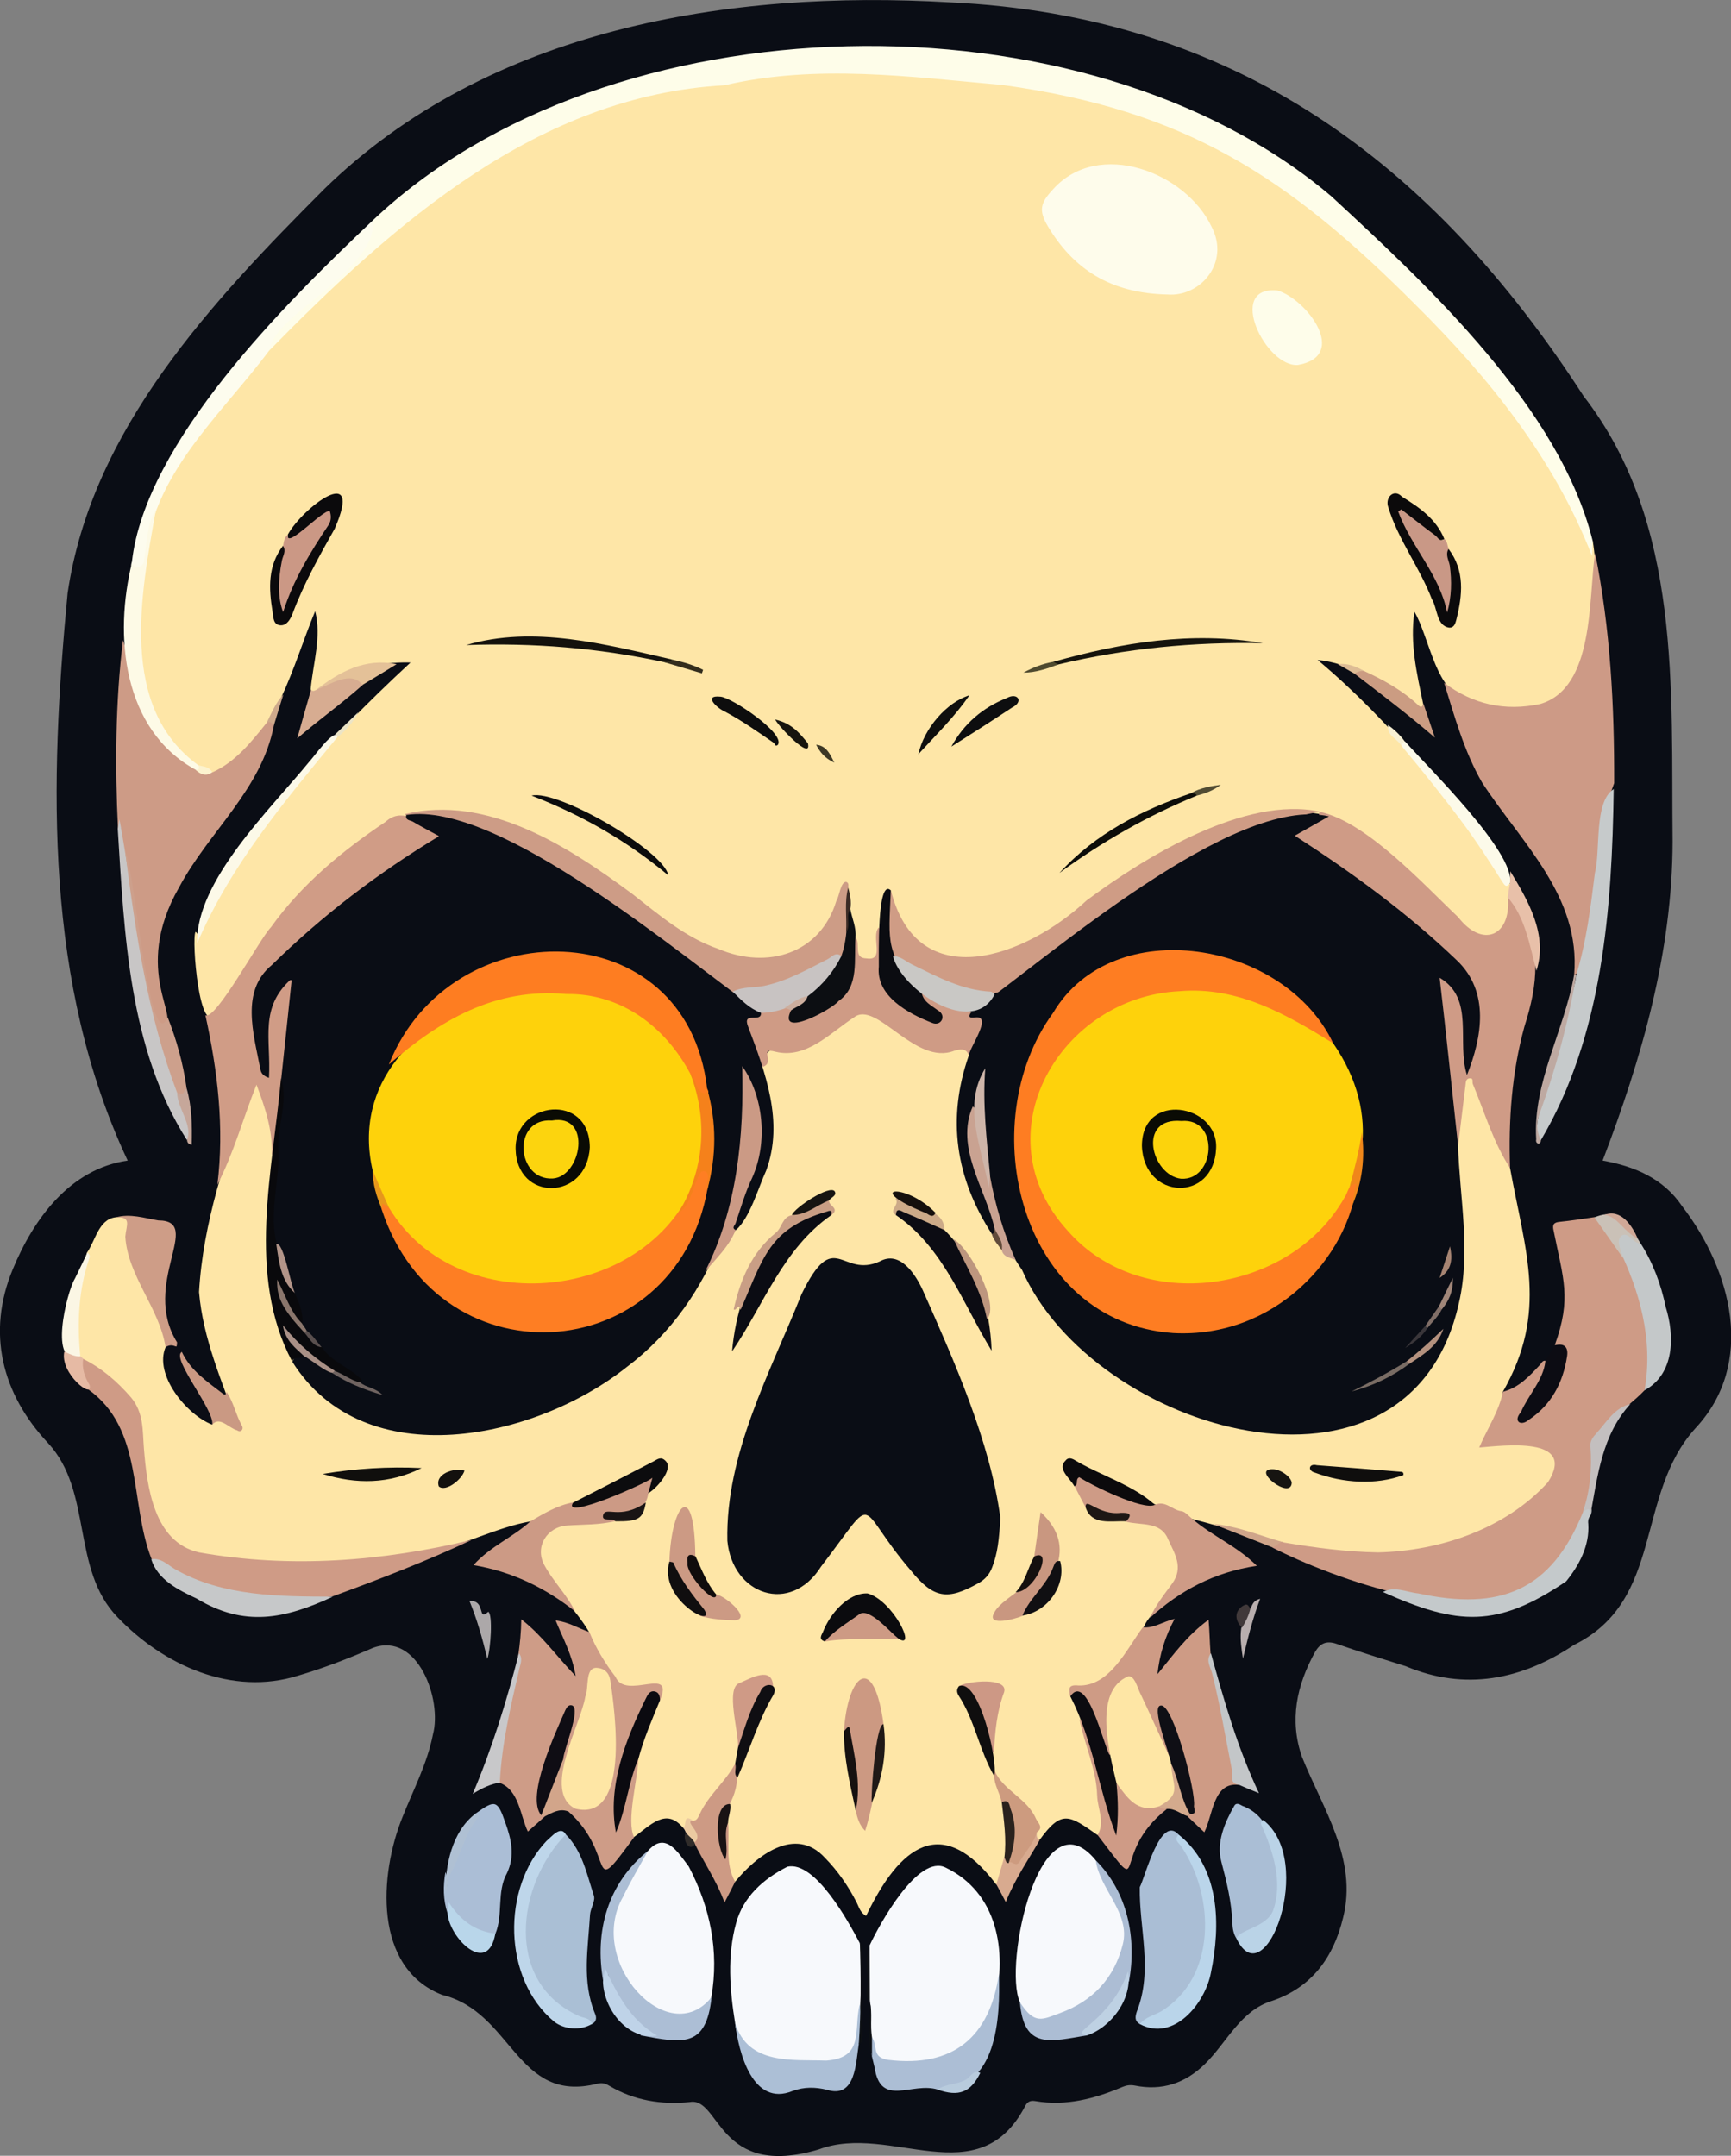 <?xml version="1.0" encoding="utf-8"?>
<!-- Generator: Adobe Illustrator 28.0.0, SVG Export Plug-In . SVG Version: 6.00 Build 0)  -->
<svg version="1.1" baseProfile="tiny" id="Layer_1" xmlns="http://www.w3.org/2000/svg" xmlns:xlink="http://www.w3.org/1999/xlink"
	 x="0px" y="0px" viewBox="0 0 734.9 915" overflow="visible" xml:space="preserve">
<rect x="0" y="0" width="734.9" height="915" fill="#808080" stroke="none"/>
<g>
	<path fill="#0A0D15" d="M54.2,492.6C18.9,417.5,21,332.6,28.7,251.8C38.9,182.1,90,128,137.8,80.1C207.6,12.1,309.4-4.5,403.2,1
		c120.9,5.6,204.9,67.8,269.1,167.1c41.9,54.2,37.1,124.4,37.8,189.1c-0.1,47-13.1,91.9-29.7,135.4c13.5,2.4,25.8,7.6,33.7,19.3
		c21.1,27.4,31.4,66.8,5.7,94.3c-25.8,28.5-13.1,73-51.6,92c-22.2,14.8-46.3,19.6-71.4,9c-9.8-3.1-19.7-6.1-29.4-9.5
		c-4.4-1.5-7-0.1-9.1,3.5c-7.8,14.1-11,29-5.5,44.6c8.8,21.9,23.7,43.4,17.4,68.2c-4,16.6-13.1,29.4-30,35.2
		c-13.6,4.1-19.2,17.6-28.7,26.9c-8.4,8.2-18.2,11.4-29.7,9.1c-2-0.4-3.6-0.1-5.3,0.6c-11.8,5-23.9,8.2-36.9,6
		c-1.8-0.3-3.2,0-4.2,1.8c-19.9,38.6-57.3,7.2-87.8,18.7c-43,12.8-41.8-22.4-54.7-20.1c-12,1.2-23.6-0.6-34.2-6.9
		c-1.7-1-3-1.4-5.1-0.9c-34.5,8.7-35.8-30.4-65.9-37.7c-29.3-11.5-26.7-51.1-16.8-75.5c4.6-11.6,10.5-22.7,12.9-35
		c4-14.7-6.4-43.7-25.4-36.8c-10.4,4.5-20.9,8.6-31.8,11.8c-28.1,8.8-57.2-4.4-76.7-24.8c-19.8-20.4-10.4-53.3-29.5-73.9
		c-19.7-21-26.1-46.9-15-73.7C14.2,517.4,29.7,496.1,54.2,492.6z"/>
	<path fill="#FEE6A7" d="M676.2,229.7c3.5,19.5,0.7,68.5-25,71.1c-10.9,1.5-21.6,0.3-31.5-5.1c-10.6-5.7-13.2-25.6-19.2-36.1
		c-2,13.4,1,26.2,3.7,39.1c0.7,6.1-5.9-1.3-7.8-2.4c-11.1-7.3-23.7-14.9-37-16.2c31.3,26.3,57.3,58.5,78.8,93.2
		c0.9,1.6,2.1,1.3,3.2,1.8c1.3,9.2-1.2,27.4-14.7,21.9c-22.4-16.3-39.5-42.8-66.9-51.6c-35.7-5.4-80.4,23.8-107.4,45.3
		c-23.4,20.9-66.6,26.7-74.9-10.6c-3.2,0.7-4.1,19.6-4.1,23.1c-0.2,2.3,0,4.8-3.5,5c-7.1,0.8-7.1-5.2-7.8-10.1
		c-1.2-6.7-2.3-13.3-3.2-20.1c-2.5,0.6-2,3-2.5,4.5c-5.4,14.2-14.3,23.9-30.3,25.2c-33.1,0.8-55.1-28.3-81.7-43.6
		c-27.2-15.9-66.1-31.1-92.4-6c-26.8,18-42.2,45.7-60.3,71.3c-6.8,12.6-10.5-30.5-8.7-33.9c0.8,0.5,1,1.3,1,1.7
		c19.9-45.3,54.3-82.7,90.3-116c-14.1-0.4-28.1,3.4-39.7,12.1c-1,0.1-2.5,1.9-2.7-0.8c1-10.9,4.7-22.3,1.9-33.1
		c-9.9,24-15.9,52-38.8,67.3c-3.7,3.7-8-0.4-12.1-1c-19.9-15.3-27.2-41.8-24-65.7c-0.8-51.2,23.8-75.5,54.8-111.9
		C181.1,77.6,231.6,39,331.4,31.3c56.9-3.8,115.2,3.2,168.9,22.8c64.8,26.5,149.6,112.5,175,177.8
		C675.1,230.9,675.5,230.3,676.2,229.7z"/>
	<path fill="#FEE6A7" d="M466,778.9c-12-8.4-15.2-11-24.6,2c-2,0.3-1.9-1.2-2-2.4c-1.4-24.6-28-7.9-15.5-57.2
		c3.3-8.7-10.3-6.6-14.9-4.5c-1,1.3-0.6,2.5,0,3.8c7.2,14.3,12.7,29.5,17.5,44.7c2.3,10.7,2.4,21.6-1.1,32.1
		c-0.2,1.2-0.4,2.7-2.4,2.5c-23.3-30.7-41.2-16.1-55.3,13.3c-2.5-1.4-3-3.7-4-5.7c-3.6-7-8-13.4-13.5-19
		c-12.6-13.7-29-0.9-38.1,10.2c-6.7-2.8-3.6-18.1-4.3-24.3c0.5-6.7,3-12.9,4.1-19.5c4.3-10.8,7.9-21.9,13.4-32.2
		c1.8-2.8,3.4-8.3-0.7-10c-20.4-1.1-5.9,24.6-11.4,35.7c-3,8.1-11,13.4-14.7,21.3c-0.9,1.5-1.5,3.4-3.7,3.6c-2.8-1.5-2.6,3-4.9,2.4
		c-7.2-8.6-13.8-0.9-20.7,4c-6-0.9,0.1-27,0.5-32.2c1.4-9.3,5.9-17.5,9.3-26.1c1.7-5.1,1.2-5.8-4.2-5.2c-3.8,0.4-8.9,2-12-1
		c-5.1-6.7-12.5-13.5-12.7-22.5c-5.7-9.7-14.3-17.3-20.1-27c-5.1-7.2,1.5-20,10.7-19.6c6.5,0.3,13.3-0.4,19.8-1.7
		c16.4,0.7,8-7.3,19.6-17.7c3.8-3.4,0.8-7.9-3.8-4.8c-11.4,5.2-21.9,12.1-33.4,16.9c-6.5,1.1-11.5,6.7-18,7
		c-13.3,2.4-25.5,8.9-38.8,11.9c-34,9.5-69.4,7.2-103.9,2.5c-3.7-0.5-6.7-2-8.9-4.9c-15.4-17-11.6-32.5-15.4-53.4
		c-2.5-13-16.9-17.7-24.7-26.4c-3.7-15,0.1-29.5,3.7-43.8c3.6-5,4.9-14,12-15c6.1-0.7,6.5-0.4,5.7,5.5c-0.6,4.6-0.1,8.8,1.9,13.1
		c4.9,11.8,12.1,23.2,14.5,35.9c-2.1,12.3,6.7,27.6,18.4,31.9c4.4-2.4,7.3,2.2,11.6,2.3c-6.6-18.8-14.8-36.9-16.5-57
		c1.7-29.5,11.4-57.8,21.4-85.5c5.8-13.9,11.9,23.5,10.6,27.3c-4,45.5-7.2,104.8,50.1,115c51.7,10.8,107.3-20.1,131.6-65.8
		c23.4-27.5,33.9-50.4,25.1-86.4c3.9-15,8.3-2.1,22.2-10.8c8.4-3.3,17.3-17.8,26.5-11.1c9.9,6.2,19.7,16.4,32.5,13.7
		c20.3-5-10.7,30.4,11.9,67.5c4.4,7.9,7,18.2,15.9,22.1c4.6,6.4,8,13.4,12.6,19.8c33.7,46.3,114.4,77.4,159.1,29.8
		c23.2-26.9,14.8-65.8,13.7-98.4c1.5-5.5,1.1-27.8,5.9-28.9c2.1-0.5,2.5,1.2,3,2.6c4.2,12.4,10.1,24.1,14.5,36.5
		c6.4,35.3,16.4,61-3.1,95c1.3,7.9-5,14.5-7.4,21.4c0.4,1,1,1.2,1.4,1c7.8-3.3,15.4-0.6,23.1,0.5c4.9,0.7,7.4,6,5.6,11.4
		c-11.7,22.7-49.6,35-74.5,35.2c-27.9,1.3-53.8-8.8-80.1-15.6c-17.2-5.3-32.4-15.3-48.8-23c-1.3-0.7-2.8-1.6-4,0
		c-1.7,3.2,2.6,5.9,3.8,8.5c4,5.7,5.8,15.6,14.6,14.3c17.2-0.2,26.2,1.4,29.4,20.2c-0.5,8.5-8.2,15.3-13.1,21.9
		c-4.3,5.2-4.2,12.5-10,16.8c-6,5.9-9.7,14.1-19.6,13.3c-1.8,0-3.4,0.4-2.8,2.9c3.1,7.2,4.7,14.9,7.4,22.2c3.4,9.8,4,20.1,5.3,30.2
		C468.7,774.2,470,777.7,466,778.9z"/>
	<path fill="#CE9B86" d="M545.1,654.7c13.2,2.2,26.5,4,40,4.2c26.4-0.6,54.2-10.1,72.1-29.8c12.5-19.7-19.2-15.5-29.2-14.7
		c3.3-7.8,8.3-15.1,10.1-23.7c6.7-1.7,11.1-6.5,15.6-11.3c0.8-0.8,1.1-2.1,2.5-1.8c2.9,7-8,16.2-9.9,24.1
		c8.4-0.3,24.6-26.5,13.8-30.8c7.2-19.9,3.6-28-0.5-48.5c-0.6-2.5-0.1-3.6,2.7-3.8c4.9-0.5,9.8-1.3,14.7-2
		c17.8,17.5,29.2,49.5,21.2,73.5c-8.9,9.4-24.6,17.1-21.5,32.2c-0.4,19.3-10,37.4-24.6,49.8c-25.2,20.2-86.2-2.1-112-15.3
		C541.1,654.5,542.8,653.7,545.1,654.7z"/>
	<path fill="#FEFDE9" d="M676.2,229.7c-0.1,1.7-0.2,3.3-0.3,6.3c-16.1-41.3-43.7-75.7-74.8-106.5c-54.3-54.5-97.7-82.7-175.3-93.4
		c-39.3-3.5-79.2-9-118.2,0.1c-79.3,4.4-140.4,58.7-193.4,112.7c-3.5-6.8,14.9-18.4,19.1-23.3c10.7-8.3,21-18,24.7-31.8
		C257.8-1.2,460.5-5.5,565.2,83.3C606.9,121.8,662.4,173.6,676.2,229.7z"/>
	<path fill="#CD9A86" d="M613.1,289.8c12.2,9.2,25.9,12.2,40.8,9c23.2-6.8,20.4-44.8,23.3-64.1c6.5,32.1,8.2,65,8.1,97.7
		c-3.7,9.6-5.5,19.3-5.8,29.5c-2,9.1-3.8,49.5-11.2,51.9c2.9-33.4-22.5-56.2-39.1-81.7C621.6,318.9,617.6,304.3,613.1,289.8z"/>
	<path fill="#F7F9FC" d="M312.1,858.7c-2.3-14.2-3.4-28.6,0.4-42.4c3-11.1,11.5-18.8,21.8-24c11.8-2.6,26,23.5,30.7,32.4
		c1.6,12-0.1,24,0.1,36c-0.1,9.5-5.2,14.8-14.7,15.4C336.5,875.8,314.1,877.4,312.1,858.7z"/>
	<path fill="#F7F9FC" d="M369.2,825.7c4.2-9,20.6-38.9,32.3-33c22,10.6,26.1,35.3,20.9,57.3c-5,19.1-22.6,27.7-41.9,26
		c-14.6,0.3-9.3-17-11.2-26.5l0,0.1C368.2,841.7,368.4,833.7,369.2,825.7z"/>
	<path fill="#CF9B86" d="M641.1,495.8c-7.2-11.1-10.8-23.7-15.8-35.7c-0.4-0.9,0.5-2.7-1.5-2.4c-1.4,0.2-1.5,1.5-1.6,2.7
		c-1,8.5-2.1,17-3.1,25.5c-2.3-0.4-2-2.4-2.1-3.9c-1.5-20.7-4.2-41.3-6.6-62c-0.2-1.8-0.9-4,1-5c1.9-1,3.3,1,4.5,2.3
		c10.2,9.9,5.1,22.8,7.1,36.1c4.5-16.4,7.6-33.1-5.9-45.3c-19.9-19-42-36-65.6-50.3c-8.8-5.1,9.1-7.4,8.5-12c-0.1-0.5,0-0.9,0.4-1.2
		c19.8,4.2,43.9,30.7,58.7,44.7c10.2,13.2,22.5,8.2,21.1-8.4c2.8-0.2,3.5,2.1,4.3,3.9c10.1,17,8.5,32.8,2.7,50.9
		C641.8,455.4,640.4,475.4,641.1,495.8z"/>
	<path fill="#CD9B86" d="M90.2,327.8c9.8-4.4,16.5-12.9,23-21c1.9-2.1,2.6-1,3.1,1c-5.2,27.3-27.6,45.1-40.2,68.7
		c-20.8,36.2,1.9,56.8-7.3,58.8c-6.7-1-8-27.5-9.9-34.1c-2-16.2-6.5-32.1-7.7-48.2c0-0.3,0.9-2.3-1.1-1.1
		c-1.3-26.6-1.1-53.9,2.1-80.2c4.9,14.8,6.5,31.1,17.8,43C75.6,320.3,81.9,327.1,90.2,327.8z"/>
	<path fill="#D09C86" d="M115.4,490c0.4-10.4-2.9-20-6.5-29.6c-5.7,14.2-9.6,28.9-16.6,42.4c3-24.2,0.1-48.3-5.1-71.9
		c4.4,2.4,23-32.4,27.8-37.3c13.1-18.3,30.2-32.4,48.7-44.8c6.6-6,13.5-0.6,19.6,3.2c4.1,2.7,4,3.4-0.1,6.1
		c-24.4,16.6-49,33.6-69.5,55.1c-9.7,11.6-4.6,27-1.8,40.1c0.8-12.3-1.6-27.1,8.7-35.8c0.9-0.9,2.1-2,3.5-1.3
		c1.4,0.7,1.1,2.3,0.8,3.6c-1.8,13-3.3,26.1-4.5,39.1c-1.2,8.5-2.2,17.1-2.8,25.7C117.4,486.5,118.1,488.9,115.4,490z"/>
	<path fill="#CE9C87" d="M250.2,692.7c2.8,6.9,6.6,13.1,11.1,19c4.3,10.3,25.3-5.2,18.9,10c-8.9-9.9-22.3,50.1-18.1,54.2
		c0.2-3.7,5.2-29.3,8.9-29.3c-0.2,8.6-5.2,26.2-1.8,33.2c-20.4,27.9-6.9,7.4-28.1-11.1c5.4-5.1,13,2.6,16.5-11
		c2.5-7.4,5-46.5-4-47.8c-2.3,0.2-2.6,2.5-2.7,4.2c-0.4,4.4-7.5,33.8-11.7,32.9c-2.9-4.8,3.4-14,3.3-19.8
		c-4.7-0.4-17.8,39.7-11.1,43.7c-2.3,2.1-4.7,4.2-7.3,6.5c-3.3-6.9-3.7-17.6-12-20.7c-2.2-2.9-1.4-6-0.9-9.1
		c2.7-20.6,9.9-39.4,10.1-60.3c8.8,6.8,14.9,15.6,23.1,24.1c-1.5-9.1-5.4-16-8.5-23.6C241.4,688.4,245.6,691.2,250.2,692.7z"/>
	<path fill="#F7F9FC" d="M433,849.8c-7.2-15.8,8.5-89.2,32.2-60.2c8.5,16.8,20.3,31.9,6.8,49.6C466.3,849.2,438.2,868.4,433,849.8z"
		/>
	<path fill="#F7F9FC" d="M275.1,785.6c7.4-8.5,12.7,0.6,17.3,6.6c9.1,17.4,13,35.9,9.6,55.5C287.5,874.5,233.6,831.2,275.1,785.6z"
		/>
	<path fill="#CE9B85" d="M454.3,719.9c-0.3-2.6-1.3-5,3.5-4.5c13.3,0.5,20.4-15.3,27.4-24.7c4.6,0.5,8.2-2.3,13.5-3.6
		c-4.1,7.6-6.4,15.2-7.3,23.5c6.9-8.4,12.5-16.4,21.7-23.1c0.9,9.8,0.1,18.3,3.6,27.2c4.1,14.1,5.4,29,9.3,42.9
		c-11-1.4-11,12.8-14.7,20.1c-2.5-2.4-4.9-4.6-7.2-6.8c5.7-6.3-5.2-37.8-10-44.2c-2.4,4.3,4.7,13.4,2.3,18.2
		c-3.3,1.7-11.4-23.5-14.4-27.5c-2.3-4.7-3.7-4.7-7.1-0.7c-6.2,8-2,18.7-3.3,28c-3.1,0.7-2.8-2.1-3.3-3.6
		C464.8,734.8,463.3,718.3,454.3,719.9z"/>
	<path fill="#CF9B86" d="M35.2,576.7c8,4,14.6,9.7,20.4,16.4c5.5,6.5,4.9,14.3,5.5,21.7c1.3,16.2,4.2,39.8,23.4,44.1
		c38.8,6.9,77.8,3.8,115.8-5.3c-19.2,9-39,16.6-58.9,23.9c-26.5,4.3-54.6-1.4-77.1-15.9c-9.4-24-3.2-55.2-27-72
		C36.5,587.7,31.2,576.7,35.2,576.7z"/>
	<path fill="#AABED5" d="M483.9,859.1c-2.2-1.3-2-3-1.3-5.2c7-17.6,1-35.3,1.3-52.9c2.4-4.7,8.8-30.7,16.4-22.4
		c2.2,5.4,5.5,10.2,8,15.4C519.6,817.8,511.3,852.1,483.9,859.1z"/>
	<path fill="#AABFD5" d="M240.2,778.6c7.1,7.2,8.9,16.8,11.9,25.9c0.8,2.3-1.4,5.4-1.6,8.2c-0.8,14.1-3.6,28.4,2.2,42.2
		c0.7,1.7,0.4,3.3-1.4,4.2c-33.7-10.2-36.7-50.1-17.4-75.3C235.4,781.4,236.9,778.8,240.2,778.6z"/>
	<path fill="#C6CACB" d="M669.2,413.8c4.3-14.1,6.1-28.7,7.9-43.2c2.5-9.7-0.5-30.2,8-35.7c-0.7,50.6-4.6,104.6-30.9,149
		C646.3,482.3,668.3,424.7,669.2,413.8z"/>
	<path fill="#FDFCEE" d="M158,93.8c3.2,14.1-25.1,32.8-34.5,41.6c-4,3.7-8,7.8-9.3,13.5c-20.6,27.6-50.4,52.9-52.6,89.6
		c0.2,4-7.4,4.4-5.6,0C61.7,187.5,121.4,128.5,158,93.8z"/>
	<path fill="#CE9B86" d="M460.9,639.8c-1.6-3-3.1-6-4.7-9c0.5-5,1.2-5.6,5.2-3.4c9.1,5.2,18.9,8.5,29,11.3c4.4-2,7.3,2.3,11.2,2.7
		c1.6,0.2,3.1,2.1,4.6,3.3c9,7.6,18.8,11.4,27.4,19.9c-18.1,2.7-32.7,10.5-45.4,22.1c2.4-5.3,6-9.9,9.4-14.5c5.1-7,1-12.9-1.7-18.9
		c-3.1-7.6-11.2-5.8-17.7-7.4c0.4-1.7-0.7-2.5-2.1-2.4C470.6,643.5,465.8,641.5,460.9,639.8z"/>
	<path fill="#ABBED6" d="M202,769.7c8.2-5.9,9.2-5.7,12.5,3.8c2.5,7,4.3,14.1,0.7,21.6c-4.4,7.9-1.5,17.6-4.9,25.7
		c-12.6,2.9-18.5-13.4-20.3-8.7c-1.9-5.8-1.9-11.6-0.9-17.5c1.3,2.6,0.2,5.3,0.4,7.8C190,790.2,197.1,780.1,202,769.7z"/>
	<path fill="#AABED5" d="M525,822.9c-1.3-2-1.7-4.3-1.8-6.6c-0.3-9-2.4-17.5-4.7-26.2c-2.1-8,1.3-16.3,5.5-23.6
		c0.9-1.6,2.4-0.6,3.5,0c13.9,5.1,14.7,22.9,16.1,35.7C544.4,813.9,534.7,819.5,525,822.9z"/>
	<path fill="#CC9A85" d="M275.2,633.8c-0.8,7.8-9.2,9.9-15.9,9.1c0.5,1.4,2.4,1.2,2,2.7c-6.8,1.7-13.7,1.4-20.6,1.9
		c-8.5,0.6-13.7,9-9.7,16.6c3.7,7,9.6,12.6,13.1,19.8c-12.6-9.9-26.5-16.8-43.1-19.6c7.3-8.1,16.9-11.9,24.2-18.6
		c5.7-3.3,11.4-6.8,18.1-8c10.8,0.7,20.2-5.3,29.6-9.8C279,623.7,278.5,630.4,275.2,633.8z"/>
	<path fill="#ACBED5" d="M370.2,864.7c2.6,3.7-0.4,8.5,6.9,9.6c27.5,3.3,43.1-9.5,47-36.6c0.6,19-0.7,49.4-26,49.2
		c-11-3.4-24.2,7.8-26.8-9.4C370.4,873.3,368.7,869,370.2,864.7z"/>
	<path fill="#C4C9CB" d="M587.1,675.7c5.1-2.6,10,0.1,15,0.6c34.6,7.5,56.5-1,70-34.6c1.8-3.1,4.7-2.4,3.2,1.4
		c-0.9,1.1-1.2,2.4-1,3.7c0.6,9.3-3.9,17.6-9.4,24.4C635.7,691,618.9,690,587.1,675.7z"/>
	<path fill="#ACBED5" d="M275.1,785.6c-3.6,6.5-7.4,12.9-10.6,19.5c-15.7,27.6,19.2,65.4,37.6,42.6c-2.3,21.9-12.6,19.4-30.2,16.2
		c1.6-2.1,3.7-1,5-1c-9.7-5.2-15-14.4-18.8-24.9c-1,0.8-0.8,2.4-2,2.9C252.3,819.7,258.1,799.2,275.1,785.6z"/>
	<path fill="#ACBFD6" d="M312.1,858.7c5.6,17.9,24.3,15.4,38.7,15.9c16.3-1.2,11.5-12.9,14.2-23.9c0.7,5.6,1.6,11.3-0.4,16.9
		c-1.3,8.1-1.3,23.2-13.5,19.4c-4.9-1.2-9.7-1.3-14.6,0.5C319.6,894.4,313.6,871.3,312.1,858.7z"/>
	<path fill="#CE9D87" d="M70.3,571.8c-2.7-16.8-16-30-17.1-46.9c0.4-4.9,2.9-8.6-4.1-8.2c6.2-1.7,12.1,0.3,18.1,1.3
		c19.6,0.1-7.6,26.8,8,51.8C75.1,572.4,74.7,572.6,70.3,571.8z"/>
	<path fill="#C8C6C6" d="M50,351.9c0.2-1,0.3-1.9,0.7-4.2c6.4,34.2,8.6,69.1,21.1,101.9c0.9,5.9,12.6,31.9,7.5,34.2
		C54.7,445.1,52.8,396.5,50,351.9z"/>
	<path fill="#ACBDD4" d="M433,849.8c6.2,9.7,9.5,7.4,17.1,4.6c13.7-5,23-14.7,26.6-29.2c3.3-13.2-9.9-23.4-11.5-35.6
		c13.5,13.4,17.5,33.1,14.1,51.5c-1.1-0.8-1.3-1.8-1.2-1.9c-1.6,8.2-7.5,14.9-14.2,21c-1.1,1-3.3,1.4-2.4,3.7
		C446,866.4,434.7,870.2,433,849.8z"/>
	<path fill="#C4C8C9" d="M698.2,590.1c3.8-21.6-2.1-42.4-11.6-61.6c-1.7-4,3.4-7.4,6.3-4.1c1.3,1,2.1,2.5,3.6,3.3
		c5.3,8.3,8.7,17.5,10.7,27.1C711,567,711,583.2,698.2,590.1z"/>
	<path fill="#FDFAE6" d="M56.1,238.5c0.3,3.8,5.4,2.2,5.1-1c1.2-7.2,1.2-15.4,5.1-21.7c-6.4,36-16.2,84.2,17.9,109
		c2,0.7,0.7,3.4-1,2C52,309.8,48.3,269.8,56.1,238.5z"/>
	<path fill="#C6C8C9" d="M64.2,661.8c4.1-0.7,6.9,2.3,9.9,4.1c20.4,11.8,44.9,11.7,67.2,11.8c-20.5,9.5-37.6,13-57.8,0.8
		C75.8,674.9,66.9,670.5,64.2,661.8z"/>
	<path fill="#BED6EA" d="M240.2,778.6c-20.8,21.3-26.4,63,5.9,77.2c1.9,0.8,4.4,0.7,5.3,3.2c-4.9,3-11.9,2.4-16.1-0.9
		c-21.9-18.1-22.3-56.7-3.3-76.7C234,779.8,238,774.6,240.2,778.6z"/>
	<path fill="#BAD5EA" d="M483.9,859.1c2.3-2.9,5.9-3.7,8.9-5.3c24-14.5,22.9-49.3,8.7-70.1c-0.9-1.5-3.4-2.7-1.1-5
		c17.6,14,17.9,38.3,13.7,58.6C511.7,850.2,498.4,866.8,483.9,859.1z"/>
	<path fill="#CF9B86" d="M466,778.9c3.2-5.6,0-11.2-0.2-16.7c-0.3-11.4-5.4-21.6-7.5-32.5c7.1,4.2,11.8,37.4,14.9,45.6
		c0.6-5-1-11.5,0.3-17.9c1.9-1.9,2.6,0.2,3.3,1.2c8.3,12.1,12.9,4.6,18.5,9.3C470.5,787.3,488.2,807.9,466,778.9z"/>
	<path fill="#CD9A84" d="M313,754.5c-0.9,14-9.5,13.3-5.9,29.9c0.2-3.4-2-8,2-10.7c0.8,8.3-1.4,17.3,3,25c-1.3,2.6-2.6,5.2-4.5,8.8
		c-3.6-9.8-9.1-17.4-13.1-25.9c1.3-2.5-6.1-10.7-0.4-8.8c2,0,2.3-1.6,3-2.9c3.7-8,10.9-13.7,14.9-21.1
		C314.3,750.3,312.1,752.7,313,754.5z"/>
	<path fill="#FCF9E8" d="M143.3,312.8c-22.7,27.6-45.3,54.2-59.6,87.6c-0.7-26.6,31.4-57.2,47.6-77.1
		C133,321.6,142.2,308.5,143.3,312.8z"/>
	<path fill="#FCFAE9" d="M641.1,374.8c-1.6,2.2-2.3,1-3.4-0.7c-5.7-9-11.4-17.8-17.8-26.3c-8-10.6-16.2-20.9-24.7-31
		c-0.7-1.4-0.6-2.3,1.3-2.1C606.1,325.5,643.3,361.8,641.1,374.8z"/>
	<path fill="#BAD3E7" d="M525,822.9c0.5-3.8,12.7-4.7,15.5-12c4.2-11.7,0.1-24.9-4.8-35.9c-0.6-1-0.5-1.9,0.6-2.5
		C558.7,789.9,537.2,848,525,822.9z"/>
	<path fill="#CDA08C" d="M75.2,463.8c-12.4-32.7-17.6-67.5-22-102c3.7,4.6,10.2,88.1,18,70c3.8,9.7,6.6,19.7,8,30
		C78.2,463.1,78.9,467.8,75.2,463.8z"/>
	<path fill="#D7AC91" d="M132.1,292.6c0.6,1.1,1.4,0.5,2.2,0.2c4.6-2.8,17.8-11.3,19.7-2.1c-8.9,7.9-18.6,14.8-27.8,22.7
		C128.1,306.5,130.1,299.6,132.1,292.6z"/>
	<path fill="#0C0C13" d="M660.1,571c4.2-1.1,5.8,1,5.2,4.7c-1.7,11.1-6.6,20.5-16.2,26.9c-3.5,3-6.8,0.6-3.4-3.2
		c3.1-7.3,9.6-13.7,10.4-21.7C657.4,575.5,658.8,573.2,660.1,571z"/>
	<path fill="#0B0D15" d="M70.3,571.8c3.7-2.4,5.2,1.9,4.9-2c1.4,1,1.9,2.4,2.1,4c0.4,4.4,2.9,7.9,4.9,11.5
		c2.1,5.5,10.4,13.6,7.9,19.4C79.2,600.5,65.3,583.5,70.3,571.8z"/>
	<path fill="#CA9983" d="M90.1,604.7c1.2-6-17.7-28.3-12.9-30.9c3.7,8,10.9,12.7,17.5,17.8c1.1,0.8,1.3,0,1.5-0.8
		c3,4.4,3.9,9.7,6.5,14.3c0.9,1.6-0.5,3.1-2,2C97.2,606.2,93.2,600.9,90.1,604.7z"/>
	<path fill="#C8C8CA" d="M220.3,701.7c1.7,2.1,0.7,4.3,0.2,6.6c-3.7,15.9-7.5,31.9-8.3,48.3c-3.7,0.6-7.2,2.1-11.5,4.8
		C209.2,741.3,215.2,721.6,220.3,701.7z"/>
	<path fill="#C3C6C8" d="M525.9,757.5c-4.2-0.6-2.4-4-2.9-6.4c-2.7-13.6-5-27.4-8.4-40.9c-0.7-2.7-2.8-5.5-0.5-8.5
		c5.5,19.8,11.1,39.7,20.4,59.4C530.9,759.7,528.4,758.6,525.9,757.5z"/>
	<path fill="#FBF6E4" d="M37.1,531.7c0.7,0.5,1.2,1.2,0.9,2.1c-4.7,13.7-5.3,27.7-3.9,41.9c-13.8,5.2-5.8-27.3-2.3-33
		C33.6,539,35.4,535.3,37.1,531.7z"/>
	<path fill="#CB9C82" d="M579.1,284.8c8.3,3.8,16.3,8.2,23,14.5c1.4,1.3,1.8,0.6,2.2-0.7c1.6,4.8,3.3,9.7,4.9,14.5
		c-11.1-9.6-22.7-18.4-34.2-27.2C576,284,577.4,284,579.1,284.8z"/>
	<path fill="#C3BFBF" d="M675.2,643.1c0.2-3.4-1.4-2.7-3.2-1.4c3.2-9.2,3.9-18.6,3.2-28.2c-0.1-2.1,1.3-3.8,2.6-5.2
		c4.3-4.7,7.5-10.7,14.4-12.4C680.1,609.1,678.3,626.3,675.2,643.1z"/>
	<path fill="#BFD3E8" d="M256,841c0.3-1.9,0.6-3.8,0.8-5.7c5.3,11.1,10.7,22,22.2,28.7C266.3,866.1,256.2,852.5,256,841z"/>
	<path fill="#B9D6EA" d="M190,812c0.1-1.1,0.3-2.3,0.5-4.6c5,7.8,11.3,12.3,19.8,13.3C207.1,838.9,190.7,822.6,190,812z"/>
	<path fill="#E8C0A9" d="M641.1,374.8c0-1.7,0.1-3.3,0.1-5c7.7,12.7,16,27,11.1,42.2c-2.9-10.6-4.7-22.6-12.2-31.1
		C640.4,378.8,640.7,376.8,641.1,374.8z"/>
	<path fill="#BEA9A1" d="M669.2,413.8c-3.3,20.1-8.7,39.8-15.6,59c-1.3,3.2-1.4,7.5,0.6,11c0.1,2.3-2.5,1.9-2-0.2
		c-1.5-24.3,12-46.3,16.1-69.9C668.6,413.8,668.9,413.8,669.2,413.8z"/>
	<path fill="#E4C198" d="M153.9,290.7c-4.8-6.3-13.6-0.2-19.7,2.1c10.1-7.7,20.7-13.6,34.2-10.9
		C163.6,284.9,158.7,287.8,153.9,290.7z"/>
	<path fill="#D8AA8F" d="M423,799.8c1.1-3.8,2.2-7.5,3.3-11.3c5.5,2.3,9-3.2,11.2-7.4c0.7-1.3,0.2-3.6,2.7-3.3
		c-0.1,1.2-0.2,2.5,1.2,3.2c-4.8,8.4-10.4,16.3-14.4,26.3C425.4,804.2,424.2,802,423,799.8z"/>
	<path fill="#BED1E3" d="M461.5,863.9c-8.9-0.7,9.9-5.7,17.4-27.2C481,848.1,471.9,860.4,461.5,863.9z"/>
	<path fill="#D2A58A" d="M239.1,746.7c0.3,0,0.7,0,1,0c1.5,2,0.6,4.2,0.1,6.2c-1.2,5-0.9,9.5,3.4,13c0.5,0.4,0.7,1.1,0.6,1.8
		c-1,0.4-2.1,0.7-3.1,1.1c-3.7-1.3-6.6,0.6-9.7,2.1c-0.6-0.1-1.1-0.2-1.7-0.4c0.2-6.5,4.1-11.8,5.6-17.9
		C236,750.4,235.9,747.4,239.1,746.7z"/>
	<path fill="#CAC1B7" d="M696.4,527.7c-3.1,0.1-4.8-4.8-7.7-3.4c-3.2,2.3-0.2,6.5,0.3,9.6c-4-5.7-8.1-11.5-12.1-17.2
		c3.1-1.2,7.2-2.4,9.7,0.4C690.1,520.5,694.3,523.2,696.4,527.7z"/>
	<path fill="#AFC0D3" d="M202,769.7c1.1,0.2,2.1,0.4,1,1.7c-6,7.2-7.4,16.7-12.2,24.6c-1.2,2-0.6,5.1-1.7,7.6
		C189,791.9,191.8,777.3,202,769.7z"/>
	<path fill="#E6BAA4" d="M27.3,573.7c2.2,0.9,4.3,2.2,6.9,2c0.4,0.3,0.7,0.7,1.1,1c-0.6,4.1,0.6,7.7,2.7,11.1
		C39.9,594.4,25.3,583,27.3,573.7z"/>
	<path fill="#ACA8A9" d="M206.9,704.1c-2.2-9.1-4.4-16.8-7.6-24.6c7.2-0.4,3.2,9,8,4.6C209.3,685.3,208.3,700.1,206.9,704.1z"/>
	<path fill="#D4AA8D" d="M495.3,767.8c-1.1-0.2-2.5,0.1-3.2-1.1c2-2.9,3.2-14.2,5-18.1c3.9,1.1,7,16.8,8,21.2
		c-0.4,0.3-0.7,0.7-1.1,1C501.1,769.8,498.7,767.5,495.3,767.8z"/>
	<path fill="#CFA58A" d="M545.1,654.7c-2.2-0.6-3.2,1.9-5.1,2c-8.4-3.3-16.8-6.6-25.1-9.9C525.4,647.7,535.2,651.9,545.1,654.7z"/>
	<path fill="#B8CBDD" d="M398,886.9c3.6-2.6,8.4-2,12.2-4.3c1.9-1.1,3-4.2,6-2.8C412.1,888.1,407.1,890.1,398,886.9z"/>
	<path fill="#C6A79A" d="M75.2,463.8c2.7,2,2.9-1,4-2c2.3,8,2.4,15.7,2.2,24.1c-1.7-0.3-1.9-1.2-2-2.1
		C82,477.7,75.3,470.4,75.2,463.8z"/>
	<path fill="#B8AEAE" d="M530.9,682.6c0.9-1.3,0.9-3.2,4.1-4c-3.1,8.2-5.1,16.1-7.3,25.4C526.4,695.6,525.6,688.7,530.9,682.6z"/>
	<path fill="#0D1014" d="M364.6,867.6c1-14.2,0.9-28.6,0.5-42.9c1.4,0.9,1.1,2.3,1.1,3.6c0,11.8,0,23.6,0,35.5
		C366.1,865.2,366.6,866.9,364.6,867.6z"/>
	<path fill="#41393A" d="M530.9,682.6c-0.7,3-2,5.7-3.6,8.3c-3.5-3.6-3-7.5,0.9-9.6C530,680.4,530.1,682.2,530.9,682.6z"/>
	<path fill="#D0A897" d="M695.3,525.7c-5.4-2.3-8.9-9.9-14.3-10C688.1,512.8,693,520.3,695.3,525.7z"/>
	<path fill="#CEA98B" d="M116.3,307.8c-0.9-0.6-1.6-2.1-3.1-1c2.1-4.2,3.8-8.5,7.1-12C118.9,299.2,117.6,303.5,116.3,307.8z"/>
	<path fill="#EBCAA1" d="M294.2,772.7c-4.2,0.4,4.9,5.5,0.8,9.2c-3.7,0-3-4.1-5-6.1C291.8,775.3,289.6,769.5,294.2,772.7z"/>
	<path fill="#ECE4C6" d="M143.3,312.8c-0.4-0.3-0.7-0.7-1.1-1c3.3-3.2,6.6-6.3,9.9-9.5C150,306.5,147,310,143.3,312.8z"/>
	<path fill="#0D1014" d="M369.2,825.7c0,8,0.1,16,0.1,24c-2.3-2.4-1.1-5.4-1-8C368.5,836.4,367,830.9,369.2,825.7z"/>
	<path fill="#0D1014" d="M370.2,864.7c0,2.7,0,5.3,0,8c-2.4-7.5-0.5-15.4-0.9-23.1C370.5,854.6,369.3,859.7,370.2,864.7z"/>
	<path fill="#DDBC95" d="M579.1,284.8c-1.5-0.1-2.8,0.3-4.1,1.1c-2.3-1.3-4.7-2.7-7-4C572,281.4,575.6,282.8,579.1,284.8z"/>
	<path fill="#F7F0D4" d="M596.4,314.7c-0.9,0.4-1.2,1.2-1.3,2.1c-1.6-3.3-6.5-4.4-5.8-9.1C592,309.7,594.4,311.9,596.4,314.7z"/>
	<path fill="#302C2A" d="M291.2,777.8c1.1,1.7,3.7,3,3.8,5.1C292.2,786.3,289.6,780.2,291.2,777.8z"/>
	<path fill="#FEFCEB" d="M495.7,125c-24.4-0.5-40-10.9-50.8-28.9c-4.1-6.9-3.2-10,2.3-15.9c19.3-21.3,56.3-7.1,67.2,16.1
		C522.3,111.5,509.6,126.1,495.7,125z"/>
	<path fill="#CD9C86" d="M171.9,345.5c35.2-8.3,69.2,13.7,96.4,33.8c11.5,9,22.6,18.6,36.8,23.5c20.7,8.8,43.2,2,50-20.5
		c1.3-1.9,1.7-7.9,4.1-8c1.2,0.4,1,1.5,0.9,2.5c-1,9.6,2.8,20.1-2,29c-6.2,1-11.8,6-17.7,8.3c-9.1,4.8-19.1,6.3-29.1,7.2
		c-2,0-3.4-1-4.9-2.2c-32.6-25.2-66.3-49.6-103.7-67.1c-8.7-3.9-17.9-6.2-27.6-5.3C173.9,346.9,172.7,346.5,171.9,345.5z"/>
	<path fill="#CF9C85" d="M378.2,377.8c11.4,45.4,57.3,28.4,83.1,4.4c25.1-18.7,67.4-44.5,99-37.7c-50.4,9.2-91.9,44.9-132.6,74.8
		c-13.9,9.2-37.5-7.5-50.2-14.3C376.4,395.9,375.2,386.8,378.2,377.8z"/>
	<path fill="#CF9B85" d="M411.3,448c-1.1-3.6-4.3-2.5-6.2-2c-16.6,6.5-33-21.6-42.5-14.2c-10.2,6.6-20.2,17.8-33.4,14.6
		c-7.3-2,0,4.3-5.1,6.3c-3.7-0.3-5.6-11.6-7.2-14.9c-1.5-5.2-1.1-5.9,4.2-7.7c4.4-1.5,11.1-4.9,15.1-1.6c0.1,3.3,1.7,4.5,4.8,3.3
		c12-4.6,21.8-10.9,20.9-26c-0.2-2.7-1-5.7,1.3-8.1c2.4,3.1-1.2,9,4.7,9.1c8,1.2,1.8-9,5.1-13.1c2.5,3.4,1.3,7.4,1.3,11.1
		c0.2,14.3,5.7,22.4,19.3,27.1c1.4,0.5,3.2,1.5,4.1,0c1.2-3.9-8.3-4.9-6.6-10.4c0.6-0.3,1.3-0.6,1.9-0.2c6.9,4.7,15.2,6.1,22.6,9.5
		C420.9,432,414.8,446.1,411.3,448z"/>
	<path fill="#FEFDEA" d="M551.1,154.9c-13.7,1.2-30.8-33.8-8.7-31.6C554.9,127.1,572.8,151,551.1,154.9z"/>
	<path fill="#0B0A0B" d="M615,233c7,9.3,5.9,19.6,3.3,30c-0.4,1.5-0.9,3.5-3,3.4c-5.5-0.7-5-8.3-7.4-12.1
		c-5.2-13.5-14.3-25.2-18.5-39c-1.5-4.1,2.4-8.1,5.8-4.5c7.4,4.6,14.5,9.4,18,18c-4.6,2.7-12.2-7.7-17-10c-0.1,3.6,1.7,6,3.4,8.5
		c6.1,9.5,12.8,19,14.3,30.5c1.5-7.1,0.8-13.6-0.2-20C613.5,236.2,611.9,233.9,615,233z"/>
	<path fill="#0B0A0C" d="M122.2,226.9c6.2-11.4,32.5-31.3,19.9-2.5c-6.6,11.7-13.2,23.5-17.9,36.1c-0.9,2.3-2.4,5-5,4.9
		c-3.3-0.1-3.1-3.4-3.5-5.8c-1.6-9.8-2.1-19.5,4.5-28c3.1,1,1.4,3.2,1.1,4.9c-1,6.6-2.5,13.1-1.3,20c4.1-13.2,12-24.3,18.7-36.2
		C134.7,219.6,121.3,235.1,122.2,226.9z"/>
	<path fill="#0B0C11" d="M391.4,421.8c0.9,3.6,4.1,5,6.7,7c4,2.1,1.5,7.1-2.5,5.3c-10-3.9-23.7-11.3-22.5-23.8
		c0.1-3.4-0.9-37.9,5.1-32.4C377.3,400.3,375.6,404.5,391.4,421.8z"/>
	<path fill="#0C0E12" d="M363.2,397.8c-0.7,9.5,1.7,20.9-7.2,27.1c-2.7,3.5-26.3,16.3-20.1,3.8c7.2-7.5,14.8-14.6,21.3-22.9
		c2-5.6,2.4-11.7,2.5-17.6c0.1-0.9-0.6-2.4,1.3-2.4C361.7,389.8,363.6,393.6,363.2,397.8z"/>
	<path fill="#C99886" d="M615,233c-1.5,2.4,0.1,4.8,0.5,7c0.9,6.7,0.8,13.2-1.1,20c-3.2-16.1-15.3-27.9-20.8-42.9
		c0.4-0.3,0.9-0.6,1.3-0.9c4.8,3.7,9.6,7.5,14.5,11.1c1.1,0.8,1.8,3,3.9,1.5C614.5,229.9,614.5,231.6,615,233z"/>
	<path fill="#CB9885" d="M122.2,226.9c-1.1,6.8,14.7-10.6,17.8-10c0.7,2.1,0.6,4.1-0.5,5.9c-7.7,11.5-14.9,23.2-19.3,37
		c-2.3-6-2.2-13.4-0.5-21.9c0.4-2,1.9-4,0.5-6.1C120.5,229.9,120.7,228.1,122.2,226.9z"/>
	<path fill="#16140D" d="M447.2,280.9c29.2-8.2,58.7-13.1,89-7.9c-29.3-0.6-58.2,2.2-86.8,9C448.4,282.2,447.1,282.8,447.2,280.9z"
		/>
	<path fill="#14120D" d="M281.8,281c-28-6-55.2-8.2-83.9-7.2c28.6-8.5,59.2-0.3,87.3,6.1C284.7,282.3,283,281,281.8,281z"/>
	<path fill="#0D0D0A" d="M508.1,337.7c-20.8,8.5-40.1,19.5-58.3,32.8c15.4-16.8,34.9-26.7,56.1-33.9
		C506.9,336.4,508.2,335.8,508.1,337.7z"/>
	<path fill="#0C0C0C" d="M283.7,371.5c-17.5-14.6-36.6-25.5-58-33.8C236.8,334.9,282.3,361.5,283.7,371.5z"/>
	<path fill="#0D0D0D" d="M305.9,295.7c4.7,0.3,27.8,15.7,24.3,20.5c-1.2,0.9-1.2-0.6-1.7-0.9c-6.8-4.7-13.6-9.5-21-13.4
		C304.5,300.6,298.3,294.9,305.9,295.7z"/>
	<path fill="#0D0E0F" d="M403.9,316.9c5.3-9.7,13.3-16.6,23.5-20.6c4.6-2.6,7.4,1.5,2.3,4C421.2,305.9,412.6,311.4,403.9,316.9z"/>
	<path fill="#0F0F0E" d="M389.9,320.1c2.4-11,12.1-22.1,21.7-25C405.2,304.3,397.8,311.5,389.9,320.1z"/>
	<path fill="#17150E" d="M329.1,305.4c7.1,1.6,10.5,5.9,13.9,10.1C344.8,323.3,330.5,308.3,329.1,305.4z"/>
	<path fill="#332D1D" d="M281.8,281c1.1-0.4,2.5,0.1,3.3-1.1c4.7,1,9.2,2.3,13.4,4.4c-0.2,0.5-0.3,1-0.5,1.5
		C292.6,284.2,287.2,282.6,281.8,281z"/>
	<path fill="#4F4A2F" d="M447.2,280.9c0.7,0.4,1.5,0.8,2.2,1.1c-4.8,1.8-9.7,3.5-14.9,3.5C438.5,283.3,442.7,281.7,447.2,280.9z"/>
	<path fill="#3B2B25" d="M361,385.8c-2.1,3,0.4,6.9-1.8,9.9c0.4-6.3-0.8-12.7,0.9-19C360.9,379.8,361.6,382.8,361,385.8z"/>
	<path fill="#3D3825" d="M354.2,323.7c-4.1-1.9-6.1-4.5-7.7-7.6C350.6,316.5,352.2,319.5,354.2,323.7z"/>
	<path fill="#514C34" d="M508.1,337.7c-0.4-1-1.4-0.8-2.2-1.2c3.8-2.1,8-2.8,12.4-3.4C515.2,335.5,511.7,336.8,508.1,337.7z"/>
	<path fill="#FCF3CF" d="M83.1,326.8c1.6,0,1.7-0.8,1-2c2.2,0.6,4.7,0.5,6,3C87.5,329.6,85.3,328.8,83.1,326.8z"/>
	<path fill="#0A0D15" d="M411.3,448c0.4-3.6,10.6-17.5,2.4-16.1c-1.3,0.1-3,0.2-1.6-2c33.2-23.8,111.8-92.7,152.1-83.4
		c-5.3,3-10.1,5.7-14.5,8.2c24.5,15.8,47.8,32.8,68.8,52.9c14.1,13.4,10.7,32.7,4.3,48.7c-4.5-14,3.5-32.4-11.6-41.3
		c2.8,23.9,5.2,47.1,7.8,71c0.7,22.3,5.5,45,0.4,67c-21,94.6-155.4,54.8-185.5-14c-16.2-22.8-17.4-53.7-16.8-80.7
		c-10.9,28.6-0.1,36.9,6.1,63.5c-0.3,1.1-0.5,2.3-2,2.1C405.7,500.1,401.9,474.9,411.3,448z"/>
	<path fill="#0A0D15" d="M323.1,429.9c0.2,4.5-8.1-0.9-5.5,5.8c7.3,19.3,15.3,40.5,7.7,61.1c-3.4,7.4-7,20.4-13,25.4
		c-2.9-1.7-0.9-3.8-0.3-5.6c8.2-23.6,15.3-35.1,4.6-59.9c2.4,46.1-12.5,95-50.6,123.6c-38.6,30.6-111.1,46.5-141.9-2.3
		c3.4-8,12.9,2.5,17.8,4.1c5.7,3.1,11.4,6.4,17.6,8.6c-5.2-0.7-7.2-5.3-11.1-7.8c-5-2.4-8.9-6-12.4-10.2
		c-12.9-11.8-10.9-31.2-19.7-45.7c-2.4-5.5-1.2-11.2-0.8-16.8c0.9-17.4,3.5-35.1,3.9-52.3c1.5-13.8,2.9-27.6,4.5-42.6
		c-14,12.4-8.8,25.5-9.7,42.2c-3.4-1.1-3.5-2.9-3.8-4.4c-2.8-14.5-8.3-32.6,5-43.5c21.5-21.1,45-39,71-54.7c-4-2.2-7.7-4.1-11.2-6.2
		c-1.1-0.6-3.3-0.5-2.7-2.8C212,339.8,289.4,405.9,323.1,429.9z"/>
	<path fill="#0A0D15" d="M424.7,644.2c-0.5,9.2-1.2,15.3-3.5,21.1c-1.1,2.9-2.9,5-5.7,6.6c-13.3,7.5-19.1,6.6-28.8-5.3
		c-24.3-28.3-13.3-34-38.1-1.7c-13,20.6-37.6,12.1-39.8-10.9c-0.8-36.9,18.1-71.2,31.5-104.7c14.1-28.9,16.8-6.5,33.2-13.9
		c8.6-4.8,15.2,5.5,18.3,12.3C405.2,577.9,420.3,611.7,424.7,644.2z"/>
	<path fill="#09090C" d="M129.2,575.7c-1.5,1.3-4.2-0.3-5.2,2.1c-19.4-36.5-8.2-80.9-4.7-120.1c3.5,10.4-2.3,21.5-1,32.3
		c0,12.7-4.1,25.3-0.8,38c2.5,4.5,2.5,9.9,4.8,14.5c2.4,6.2,6.6,12.2,6.1,19.2c-5.9-3-7.2-9.2-10-15.2c3.9,10.6,10.1,18.5,18.2,25.2
		c4,6.2,11.2,8.4,16.2,13.2c0.6,0.6,1.4,1,0.3,1.9c-4.5,0.8-7.3-3-11-4.3c-7.9-4.2-14.9-9.7-20.1-16.4
		C123.2,569.8,128.1,571.3,129.2,575.7z"/>
	<path fill="#CC9982" d="M358.3,734.8c1.5-24,12.6-34,16.8-3c-2.5,15.2-3.2,30.9-7.8,45.3c-2.5-2.5-3.3-5.5-4-8.5
		c-0.1-10.5-1.8-20.8-3-31.2C360.1,736.1,359.6,735.1,358.3,734.8z"/>
	<path fill="#CB9A85" d="M299.3,539.8c13.7-26.9,16.6-57.5,15.8-87.3c9.1,12.8,11,32.5,4.2,47.5c-2.9,6.1-4.8,12.7-7,19.2
		c-0.3,0.9-1.8,1.9,0,2.9C309.5,529.1,304,534.2,299.3,539.8z"/>
	<path fill="#0C0C13" d="M401,522.1c13.6,13.4,19.3,32.6,20,51.2c-12.3-20.1-20.5-43.9-40.7-57.6C377.2,508.2,399.7,519.2,401,522.1
		z"/>
	<path fill="#0B0C13" d="M353,515.7c-20.6,14.3-28.6,37.9-42.2,57.9c1.4-16.1,6.5-30.7,14.9-44.3c5.3-9.8,15.2-12.8,24.9-15.9
		C352.2,512.8,354.1,513,353,515.7z"/>
	<path fill="#CC9A84" d="M284.2,662.8c0.8-24.8,10.7-35.5,11-2.2c-5.9,4.8,3.8,14.2,8.8,16.2c3.2,0,15.5,10.2,8.1,10.9
		c-5-0.1-10.1-0.4-15-1.9c0.9-1.8,0-3.2-1.1-4.5C291.2,675.8,287.6,669.3,284.2,662.8z"/>
	<path fill="#C99780" d="M439.1,660.6c0.8-6,1.7-12,2.7-18.8c16.6,15.3,4.4,31-7.6,44c-2.6,1.2-15.7,4.9-12.1-1.3
		C425.8,676.9,446.1,670.6,439.1,660.6z"/>
	<path fill="#0C0B10" d="M474,756.8c0.7,7.3,0.9,14.5-0.1,22.3c-7.5-19.5-9.8-40.3-19.5-59.1c7.1-10.3,14.1,20.6,16.7,25
		C473.8,748.4,474.9,752.3,474,756.8z"/>
	<path fill="#0B0A10" d="M271,746.6c-4.3,10.1-5.1,21.1-9.5,31.2c-3.7-19.8,4.1-39.4,12.7-56.9c0.7-1.4,1.5-3.3,3.6-3
		c2,0.3,2.4,2,2.4,3.8C276.8,729.9,273.3,738,271,746.6z"/>
	<path fill="#0B0B0E" d="M350.2,696.7c-3.1-0.9-1.1-3.1-0.7-4.3c2.9-7.4,10.5-16.4,18.8-16.1c10.9,3,21.2,24.4,13.1,19.2
		C360.8,681.6,370.4,684.8,350.2,696.7z"/>
	<path fill="#CD9B7F" d="M440.2,777.7c-1.3,4.7-4.8,8.1-7.2,12.3c-1.7,3-3.5-0.7-4.9,0.7c-0.7-8.7,4.5-18.4-2.9-25.9
		c-0.7-3.8-3.1-7.1-3.1-11c-0.6-0.8-0.7-1.5,0.2-2.1c3.9,8.5,13.8,11.6,17.5,20.2C440.7,773.8,443.2,775.6,440.2,777.7z"/>
	<path fill="#0C0C0E" d="M275.2,633.8c0.6-2,1.1-4,1.8-6.6c-1.7,2-38.7,18.4-33.7,10.6c11.4-5.8,22.7-11.6,34.1-17.5
		c1.7-0.9,3.2-2.3,5.2-0.2C286.2,623.6,278.5,632,275.2,633.8z"/>
	<path fill="#C9A291" d="M422.3,521.6c-3.8-17-17-34.6-9.3-52c2.5,2.2,3,5.3,3.1,8.2c0.4,8.3,3.5,16.1,3.4,24.5
		c0.2-1.3-0.6-2.7,0.7-3.7c2.2,12.5,5.8,24.6,11,36.2c-2.2-1-5.1-1.1-5.9-4.1C424.5,527.5,422.3,524.9,422.3,521.6z"/>
	<path fill="#0B0A0C" d="M490.3,638.7c-4.8,2.6-27.1-8.4-32.1-11.7c-1.9,0.9-0.1,3.2-2.1,3.8c-1.7-3.3-7.5-7.3-3.7-10.9
		c1-1.3,2.3-1,3.5-0.4C467,626.2,480.8,630.1,490.3,638.7z"/>
	<path fill="#C99E85" d="M353,515.7c0.4-1.7-0.3-2.1-1.8-1.5c-24.8,7.2-27.1,19.7-36.8,41.8c-0.8-3.5-1.9,0.9-2.9-0.3
		c2.8-12.5,7.6-24.1,17.9-32.5c2.7-2.2,2.7-6.7,6.8-7.4c4.4-1.6,11.5-7.1,15.8-6.2C351.6,511.7,356.8,512.9,353,515.7z"/>
	<path fill="#CD9885" d="M407.1,715.7c3.4-2.2,21.1-4,19.2,2.5c-3.1,8.3-3.9,16.9-4.3,25.6c-2.3-0.3-2-2.3-2.4-3.7
		C416.4,731.7,415.5,720.6,407.1,715.7z"/>
	<path fill="#CF9A86" d="M313.3,741.9c0.6-6.2-5.6-25.7,0.8-27.6c4.5-1.9,13.8-7.4,14.1,1.4c-8.1,4.3-9.1,14.7-12.4,22.4
		C315.4,739.5,315.5,741.5,313.3,741.9z"/>
	<path fill="#CD9A84" d="M350.2,696.7c4.2-4.8,9.6-7.9,14.7-11.6c4.1-2.9,13.1,7.7,16.5,10.4C371,696.2,360.5,695,350.2,696.7z"/>
	<path fill="#0F0E12" d="M313.3,741.9c2.8-8.1,5-16.4,9.5-23.8c1.3-4.3,8-3.8,5.6,1.2c-6.6,11.1-10.1,23.5-15.3,35.2
		c-1.9-1.7-0.2-3.9-1-5.8C312.5,746.4,312.9,744.1,313.3,741.9z"/>
	<path fill="#100F0D" d="M179,623.1c-13.7,6.8-27.7,7-42,2.5C150.9,623.3,164.8,622.4,179,623.1z"/>
	<path fill="#0F0E0D" d="M595.8,626.1c-11.7,4.3-25.6,3.4-37.4-1c-3.4-0.8-2.8-4.1,0.7-3.2c11.9,0.9,23.9,1.8,35.8,2.8
		C595.3,624.8,596,624.8,595.8,626.1z"/>
	<path fill="#0F0E0E" d="M407.1,715.7c8.6-3.6,16.7,32,15,38.1c-6.2-10.4-8.2-23.6-15.1-34.1C406.1,718.2,406.1,717,407.1,715.7z"/>
	<path fill="#100F12" d="M434.1,685.7c3-7.5,10.1-12.6,13-20.4c0.6-1.3,0.8-3.1,3-2.7C452.8,672.7,444.8,684.2,434.1,685.7z"/>
	<path fill="#100E0F" d="M284.2,662.8c0.6,0.2,1.6,0.2,1.7,0.5c3.2,7.4,8.1,13.7,13.1,19.9C304.3,691.8,279.4,678.9,284.2,662.8z"/>
	<path fill="#161110" d="M358.3,734.8c0.8-0.7,2.1-3.1,2.5-0.8c1.9,11.4,5,22.8,2.5,34.5C360.9,757.4,358.2,746.3,358.3,734.8z"/>
	<path fill="#BD967E" d="M419,559.9c-2.3-12.3-9.1-22.8-14.1-33.9C411.8,529.8,424.7,554.1,419,559.9z"/>
	<path fill="#201917" d="M370.1,765.2c-0.4-3.8,1.7-33.5,5-33.4C376.7,743.4,374.8,754.5,370.1,765.2z"/>
	<path fill="#2A221D" d="M425.3,764.9c3.2-1.5,3.2,1.4,3.8,3c2.9,7.7,1.8,15.3-0.9,22.9c-1.4-0.1-1.1-1.6-1.8-2.2
		C427.4,780.6,426.2,772.7,425.3,764.9z"/>
	<path fill="#CCAA88" d="M401,522.1c-5.8-2.6-11.5-5.2-17.3-7.6c-1.1-0.5-3.3-2.1-3.3,1.2c-3.5-1.7,1.8-4.4-0.2-6.9
		c2-1.3,3.4,0.4,5,1.1C390.8,513.8,400.8,513.3,401,522.1z"/>
	<path fill="#100C0C" d="M304.1,676.8c-0.1,5.3-13.1-8.8-12.2-13.4c-0.4-2.6,0.1-4.5,3.4-2.8C297.9,666.1,300,672,304.1,676.8z"/>
	<path fill="#1D1714" d="M460.9,639.8c-0.2-4.8,5.3,3.5,15,2.3c1.9,0,5.9-0.2,2.2,3.6C471.6,645.4,463.5,647.6,460.9,639.8z"/>
	<path fill="#191414" d="M261.3,645.7c-1.5-1.6-5.6,0.3-5.3-2.3c0.8-4.7,6.9,2.2,18.2-5.7C273,644.7,271.1,645.8,261.3,645.7z"/>
	<path fill="#191314" d="M309.1,773.6c-2.1,5.1,0.3,10.4-1.1,15.6c-3.8-4-5.6-23.8,2-23.5C310.5,768.5,309.1,771,309.1,773.6z"/>
	<path fill="#14100F" d="M439.1,660.6c8.4-3.8,0.3,15.2-7.9,15.2C435.3,671.5,436.3,665.6,439.1,660.6z"/>
	<path fill="#161412" d="M352,509.5c-5.3,2-9.7,6.3-15.8,6.2c1.1-3.1,16.3-13.1,18.2-10C355.4,507.5,352.8,508.2,352,509.5z"/>
	<path fill="#15100D" d="M397.2,514.8c-1.3,2.5-2.9,0.6-4.1,0.1C365.7,503.8,384.3,501.6,397.2,514.8z"/>
	<path fill="#161411" d="M540.5,623.6c3.4,0.1,7.9,3.5,7.9,5.9C547.8,636.8,530.8,623.3,540.5,623.6z"/>
	<path fill="#13110E" d="M197.2,624.2c-1.1,3.8-8,9.2-10.9,6.7C184.5,625.7,192.6,622.8,197.2,624.2z"/>
	<path fill="#614B3A" d="M422.3,521.6c1.4,2.9,3.7,5.4,3,9c-1.5-2.2-3.5-4.1-4.2-6.8C422.2,523.5,422.1,522.4,422.3,521.6z"/>
	<path fill="#FEE6A5" d="M244.3,767.7c-14.4-7.1,2.2-35.5,4.2-47.6c1.6-3.3-0.3-12.5,4.9-12.2c3.2,0.2,5.2,2.1,5.7,5.3
		C261.1,726.4,267.6,773.4,244.3,767.7z"/>
	<path fill="#0F0D14" d="M239.1,746.7c-3.1,7.9-6.2,15.9-9.3,23.8c-6.8-7.9,6.3-35.6,10.2-44.6c0.5-1.1,1.4-2.6,3-2
		C246.6,725.7,239.4,742.3,239.1,746.7z"/>
	<path fill="#FEE6A5" d="M474,756.8c-2.9-12.4-10.2-39,5-45.3c2.6-0.3,3.7,4.2,4.9,6.8c4.2,8.8,8.1,17.6,12.2,26.5
		c1.8,0.8,2.3,2.1,1.1,3.8c0.5,9.7,4.8,12.7-5.1,18.1C482.6,769.7,478.5,762.8,474,756.8z"/>
	<path fill="#0F0F15" d="M497.2,748.6c-0.4-3.7-8.9-24.8-4.3-24.7c5.2-0.6,15,37,14,42.7c0,1.1,1.5,3.8-1.8,3.2
		C501.2,763.2,500.5,755.4,497.2,748.6z"/>
	<path fill="#C8C3C2" d="M323.1,429.9c-4.9-1.8-8.4-5.4-12-9c4.4-2.3,9.3-1.5,13.9-2.6c9.5-2.1,17.9-6.9,26.4-11.2
		c1.7-0.9,3.4-3.3,5.8-1.3C350.9,418.6,337.7,429.7,323.1,429.9z"/>
	<path fill="#C9C8C5" d="M422.3,422c-9.4,18.5-39.7-1.9-43.2-16.2c3.3,0,5.5,2.3,8.2,3.6c10.7,5.2,21.2,10.9,33.4,11.5
		C421.3,421,421.8,421.6,422.3,422z"/>
	<path fill="#CCAE9E" d="M333.1,427.8c3.1-2,6-4.4,9.8-5c-1,3.5-4.5,4.2-7,6C335,428.4,334.1,428.1,333.1,427.8z"/>
	<path fill="#FED20B" d="M566,442.8c42.3,61.2-30.3,125.2-91.4,96.8C377.5,483.3,481.6,370.1,566,442.8z"/>
	<path fill="#FE7D22" d="M566,442.8c-20-12.3-40.5-24.2-65.2-22.1c-50.7,2.4-85,60.8-47.4,101.8c31.4,35.8,94.3,26.4,117.3-14
		c1.5-1.9,2.3-7.5,5.4-6.7c-3.4,31.7-34.9,66.4-78.1,64c-64.9-4.6-85.3-88.8-50.9-135.9C472.6,387,545.4,399.3,566,442.8z"/>
	<path fill="#CEB5A9" d="M420.3,498.5c-0.1,1.4-0.2,2.8-0.5,5.8c-3.2-18.1-11.3-34.9-1.5-50.9C417.1,468.6,418.9,483.6,420.3,498.5z
		"/>
	<path fill="#F0871A" d="M574.1,511.6c0.5-3,1-6.1,1.6-9.3c-1,0.5-1.8,0.9-2.7,1.4c2.1-7.6,4-15.3,5.2-23.1
		C579.6,491.4,578.4,501.7,574.1,511.6z"/>
	<path fill="#796C64" d="M598.3,578.9c-7.4,5.5-15.6,9.4-24.5,11.7c8-3.9,15.8-8.1,23.4-12.8C597.6,578.1,598.2,578.3,598.3,578.9z"
		/>
	<path fill="#B4917E" d="M598.3,578.9c-0.4-0.4-0.7-0.7-1.1-1.1c5.5-4.3,10.6-9,15.6-13.8C610.4,571.4,604.2,575,598.3,578.9z"/>
	<path fill="#A68472" d="M615.6,529c1.4,6.3,0.2,10.4-4.4,13.4C612.5,538.4,613.8,534.4,615.6,529z"/>
	<path fill="#A08679" d="M610.9,554.5c1.8-3.7,3.5-7.3,5.9-12.1c0.2,6-1.8,9.9-4.7,13.4C611.1,555.9,610.6,555.6,610.9,554.5z"/>
	<path fill="#3A363A" d="M606,563.7c-2.3,3.6-5.6,6.2-9.4,8.4c2.8-3.1,5.7-6.2,8.5-9.3C605.5,562.9,605.9,563.2,606,563.7z"/>
	<path fill="#806E67" d="M606,563.7c-0.3-0.3-0.6-0.6-0.9-0.9c1.9-2.8,3.9-5.5,5.8-8.3c0.4,0.4,0.8,0.8,1.2,1.3
		C610.6,558.8,608.1,561.1,606,563.7z"/>
	<path fill="#FED20B" d="M158.2,496.8c-17-73.8,107.7-107.7,136-40.8C329.3,544.8,181.3,584.9,158.2,496.8z"/>
	<path fill="#FE7E23" d="M165.2,512.7c29.5,48.9,111.5,39.8,130.6-13.3c0.6-5.2,7.2-3.7,5.2,1.2C290.4,580.3,186.8,589,162,513.2
		c-0.2-1.2-1-2.9,0.5-3.3C164.1,509.6,164.2,511.9,165.2,512.7z"/>
	<path fill="#FE7D21" d="M293.1,455.8c-10.7-20.2-29.6-34.3-52.8-33.9c-30.2-2.7-53.5,11.1-75.2,29.9
		c26.1-65.8,126.5-65.2,135.1,10.2c0.6,1.1,1,2.3-0.4,2.9C294.9,465.7,295.1,458.6,293.1,455.8z"/>
	<path fill="#F5811B" d="M293.1,455.8c2.2,1.5,1.9,4.3,3.3,6.3c1.1,2,4.3,3.1,3.8-0.1c4.1,14.3,4,28.7,0.1,43
		c-0.9-2.5,2-7.1-1.4-7.9c-3.6-0.6-4.6,14.5-10.8,17.6C299,496.7,300.7,475.4,293.1,455.8z"/>
	<path fill="#A99086" d="M129.2,575.7c-3.6-3.5-8-6.4-9.1-13.2c6.7,8.3,13.9,14.3,22,19.3C142.1,585.6,131.3,576.4,129.2,575.7z"/>
	<path fill="#8A766C" d="M129.3,565.7c-9.1-9.7-12-15-11.6-22.6c3.6,6.9,5.6,13.7,10.5,18.6C128.6,562.7,131.9,566.1,129.3,565.7z"
		/>
	<path fill="#B29488" d="M125.2,548.8c-6-5.2-6.8-13.4-7.9-20.7C120.3,526.5,123.5,545.8,125.2,548.8z"/>
	<path fill="#E7971B" d="M165.2,512.7c-0.9-0.6-1.9-1.3-2.8-1.9c-0.1,0.8-0.2,1.6-0.3,2.3c-2.3-5.2-3.9-10.6-3.9-16.4
		C160.5,502.1,162.8,507.4,165.2,512.7z"/>
	<path fill="#6F6360" d="M141.1,582.8c0.3-0.3,0.6-0.6,1-0.9c3.8,1.3,6.9,4.1,10.9,4.9c2.4,2.2,6.2,2,9.4,5.3
		C154.2,589.7,147.4,586.9,141.1,582.8z"/>
	<path fill="#594F4E" d="M129.3,565.7c0.3-0.3,0.6-0.6,0.9-0.9c2.6,1.9,4.3,4.6,6.3,7C132.7,571.4,131.4,568,129.3,565.7z"/>
	<path fill="#0A0B04" d="M516.3,487.4c-0.9,23.1-30.7,22-31.5-1C484.8,463,517.3,468.6,516.3,487.4z"/>
	<path fill="#0A0B04" d="M218.9,487.5c-0.2-20.1,31.4-23.9,31.5-0.5C249.2,509.7,219.2,510.2,218.9,487.5z"/>
	<path fill="#FCD30C" d="M501.6,475.8c16.3-1.4,14.4,25.4-0.2,24.5C488.9,498.9,482.5,474.1,501.6,475.8z"/>
	<path fill="#FCD40E" d="M234.3,475.6c17.2-3,12.6,23.8,0.4,24.6C219.1,501.1,217.3,474.4,234.3,475.6z"/>
</g>
</svg>
